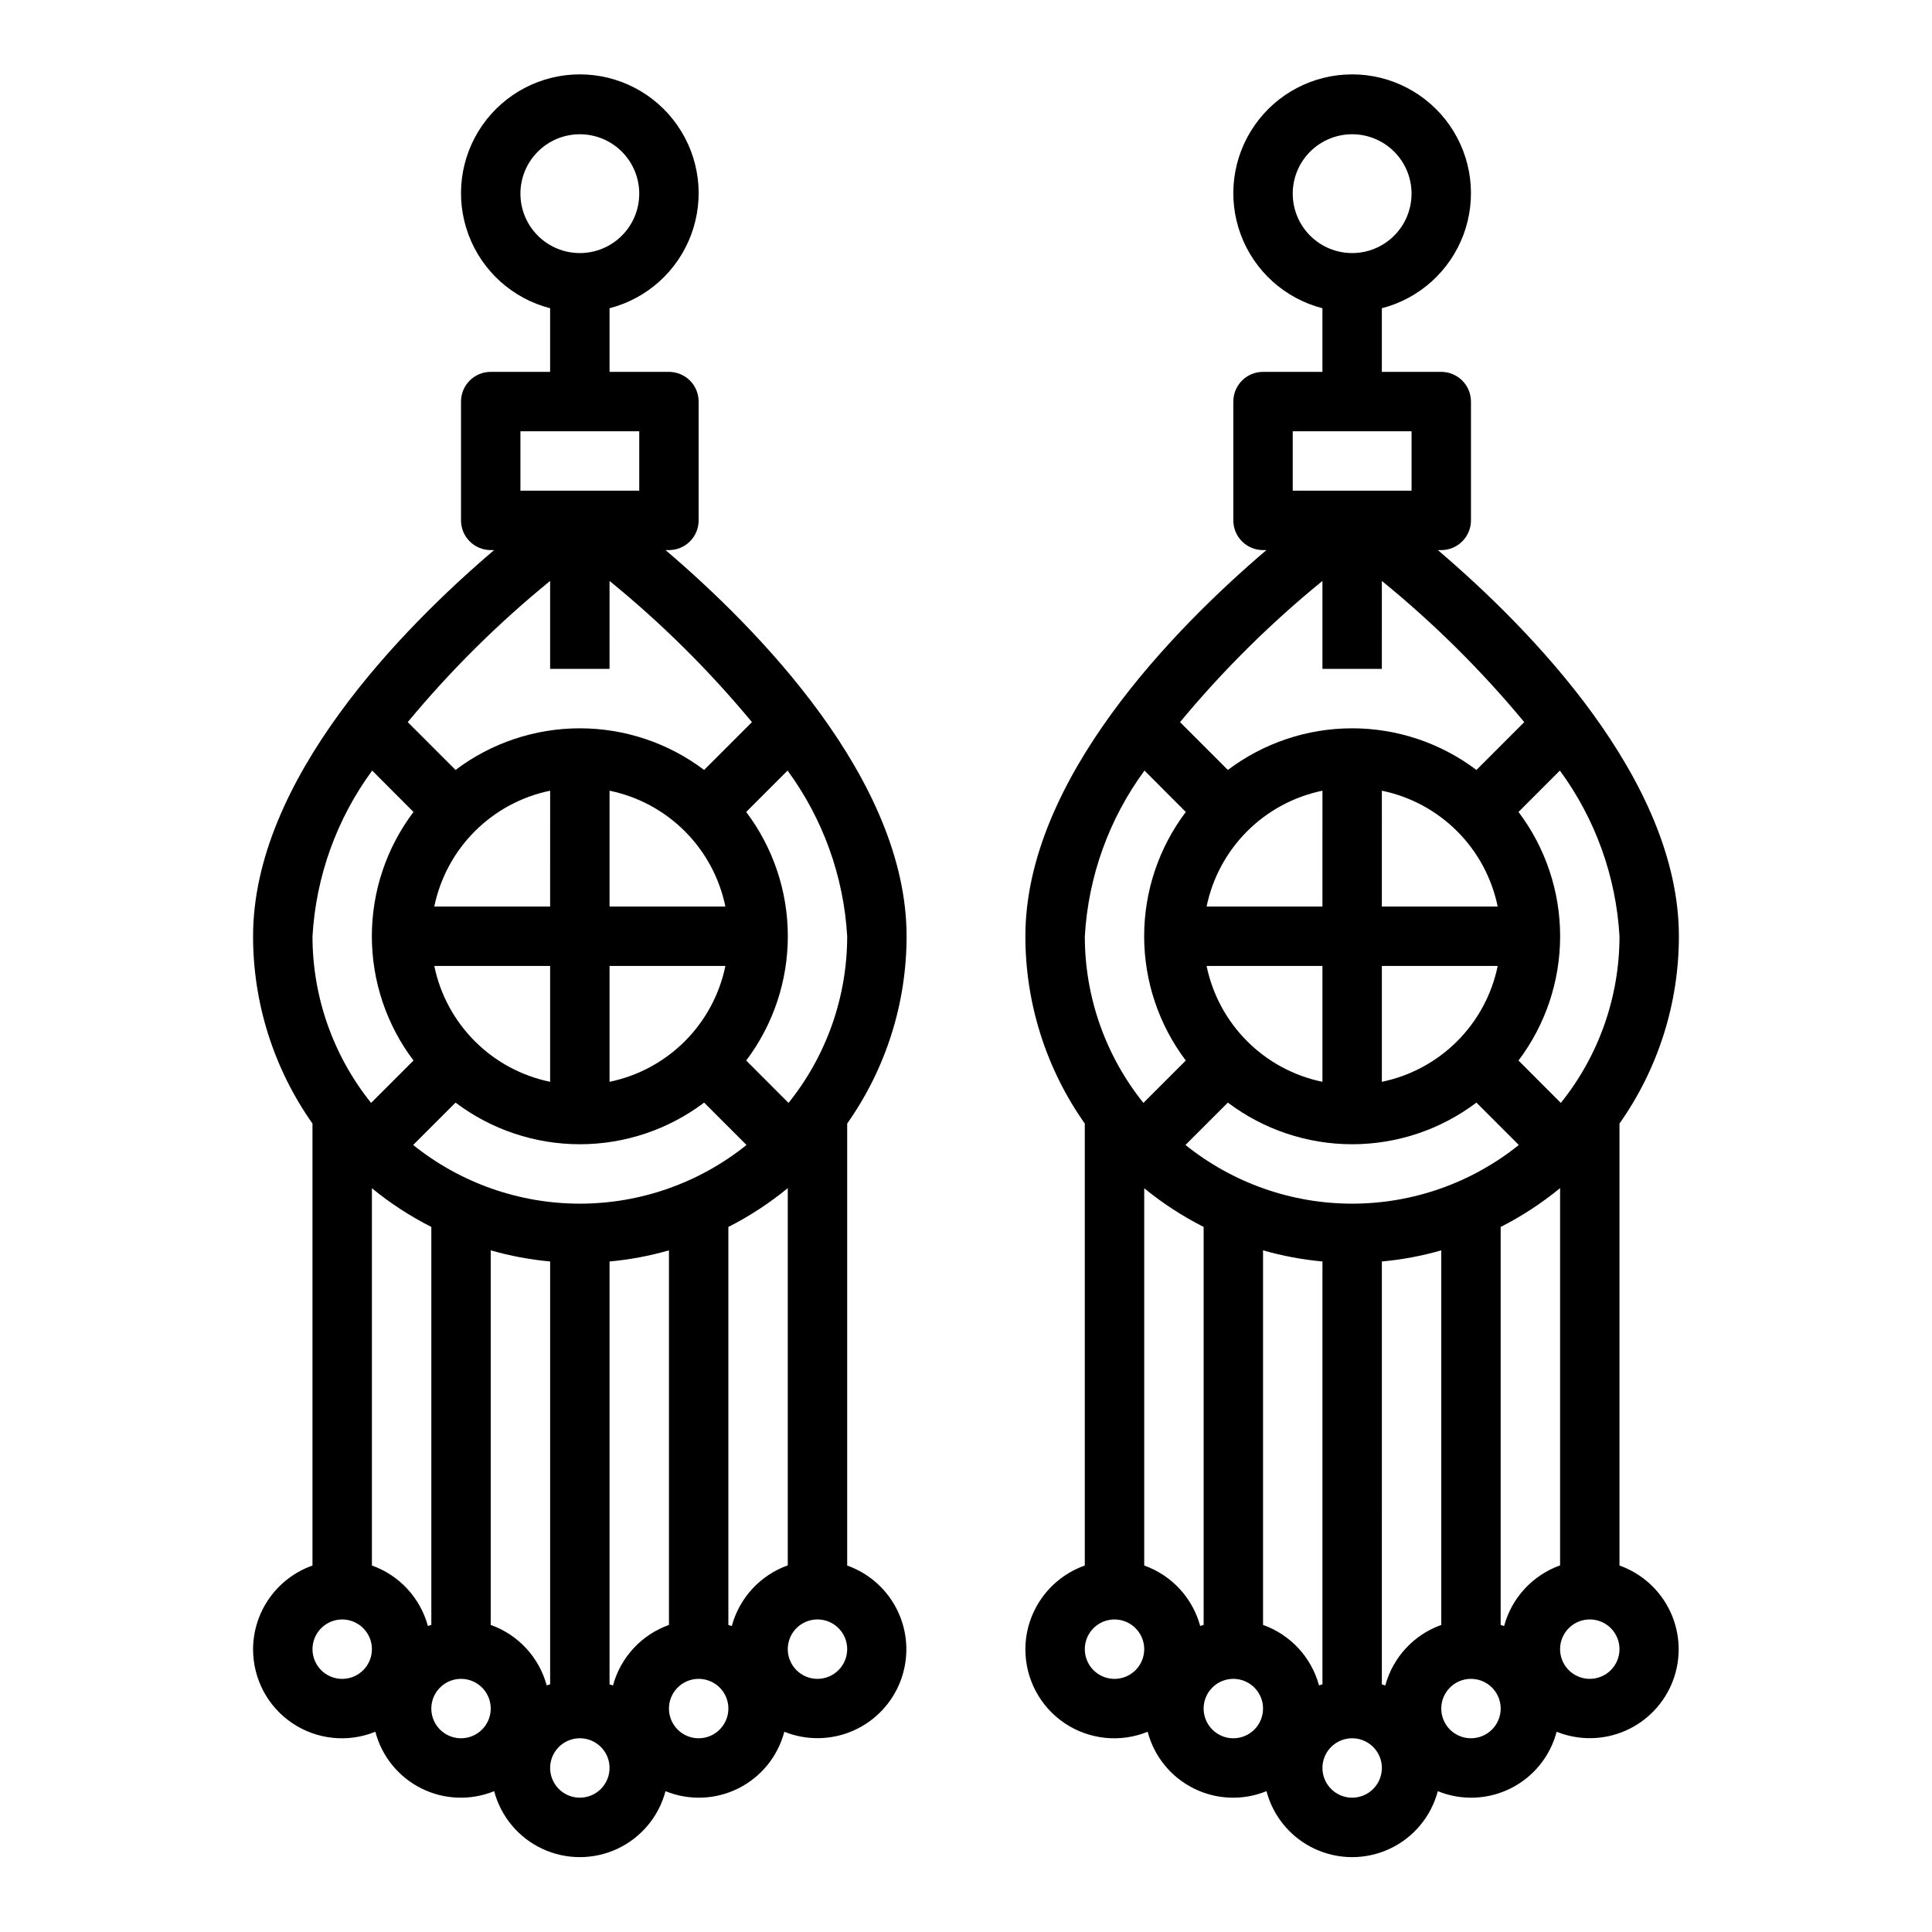 <?xml version="1.0" encoding="UTF-8"?>
<!-- Uploaded to: ICON Repo, www.svgrepo.com, Generator: ICON Repo Mixer Tools -->
<svg fill="#000000" width="800px" height="800px" version="1.1" viewBox="144 144 512 512" xmlns="http://www.w3.org/2000/svg">
 <g>
  <path d="m211.07 581.05c-0.027 7.848 3.859 15.191 10.363 19.586 6.504 4.391 14.77 5.254 22.039 2.297 1.711 6.523 6.148 11.988 12.176 15.004 6.031 3.016 13.066 3.285 19.312 0.742 1.777 6.731 6.449 12.324 12.754 15.27 6.305 2.949 13.59 2.949 19.895 0 6.305-2.945 10.977-8.539 12.754-15.27 6.246 2.543 13.281 2.273 19.312-0.742 6.027-3.016 10.465-8.48 12.176-15.004 5.875 2.363 12.453 2.262 18.254-0.281 5.797-2.543 10.328-7.316 12.566-13.238s2-12.496-0.664-18.242c-2.664-5.742-7.531-10.172-13.496-12.289v-117.13c10.246-14.52 15.746-31.859 15.742-49.633 0-41.547-39.652-81.688-63.875-102.34h0.898c2.09 0 4.09-0.828 5.566-2.305s2.305-3.477 2.305-5.566v-31.488c0-2.086-0.828-4.09-2.305-5.566-1.477-1.477-3.477-2.305-5.566-2.305h-15.742v-16.863c9.98-2.574 18.066-9.875 21.648-19.539 3.586-9.664 2.215-20.469-3.672-28.93-5.887-8.461-15.543-13.508-25.848-13.508-10.309 0-19.965 5.047-25.852 13.508-5.887 8.461-7.258 19.266-3.672 28.93 3.582 9.664 11.668 16.965 21.648 19.539v16.863h-15.742c-4.348 0-7.871 3.523-7.871 7.871v31.488c0 2.09 0.828 4.09 2.305 5.566 1.477 1.477 3.477 2.305 5.566 2.305h0.898c-24.223 20.648-63.875 60.789-63.875 102.34-0.004 17.773 5.496 35.113 15.742 49.633v117.13c-4.586 1.621-8.562 4.625-11.379 8.59-2.82 3.969-4.344 8.711-4.363 13.578zm70.848-385.73c0-4.176 1.66-8.18 4.613-11.133 2.949-2.949 6.957-4.609 11.133-4.609 4.172 0 8.18 1.66 11.133 4.609 2.949 2.953 4.609 6.957 4.609 11.133s-1.66 8.184-4.609 11.133c-2.953 2.953-6.961 4.613-11.133 4.613-4.176 0-8.184-1.66-11.133-4.613-2.953-2.949-4.613-6.957-4.613-11.133zm-47.23 393.6c-3.184 0-6.055-1.918-7.273-4.859s-0.547-6.328 1.707-8.578c2.25-2.25 5.637-2.926 8.578-1.707 2.941 1.219 4.859 4.09 4.859 7.273 0 2.09-0.828 4.09-2.305 5.566-1.477 1.477-3.481 2.305-5.566 2.305zm55.105-235.38-0.004 30.703h-30.699c1.555-7.559 5.293-14.496 10.75-19.953 5.453-5.457 12.391-9.191 19.949-10.746zm15.742 0v0.004c7.559 1.555 14.496 5.289 19.953 10.746 5.453 5.457 9.191 12.395 10.746 19.953h-30.699zm0 77.145v-30.695h30.699c-1.555 7.559-5.293 14.492-10.746 19.949-5.457 5.457-12.395 9.195-19.953 10.75zm-15.746-30.695v30.699c-7.559-1.555-14.496-5.293-19.949-10.75-5.457-5.457-9.195-12.391-10.75-19.949zm-25.066 36.211h0.004c9.484 7.16 21.047 11.035 32.938 11.035 11.887 0 23.449-3.875 32.934-11.035l11.234 11.234v-0.004c-12.523 10.062-28.105 15.551-44.168 15.551-16.066 0-31.648-5.488-44.172-15.551zm73.211 138.72c-0.293-0.117-0.613-0.172-0.914-0.285v-105.48h0.004c5.606-2.852 10.883-6.301 15.742-10.289v99.977-0.004c-7.277 2.602-12.82 8.605-14.832 16.066zm-31.488 15.742c-0.293-0.117-0.613-0.172-0.914-0.285l0.004-112.07c5.328-0.488 10.598-1.477 15.742-2.949v99.266c-7.269 2.59-12.809 8.578-14.828 16.027zm-32.398-16.043v-99.266c5.144 1.473 10.414 2.461 15.742 2.949v112.06c-0.301 0.109-0.621 0.164-0.914 0.285h0.004c-2.023-7.449-7.562-13.438-14.832-16.027zm-15.742-105.48v105.48c-0.301 0.109-0.621 0.164-0.914 0.285v-0.004c-2.023-7.449-7.562-13.434-14.832-16.027v-99.977 0.004c4.859 3.977 10.141 7.41 15.742 10.25zm7.871 135.52c-3.188 0-6.055-1.918-7.273-4.859s-0.547-6.328 1.707-8.578c2.25-2.254 5.637-2.926 8.578-1.707s4.859 4.086 4.859 7.273c0 2.086-0.832 4.09-2.305 5.566-1.477 1.473-3.481 2.305-5.566 2.305zm31.488 15.742c-3.188 0-6.055-1.918-7.273-4.859-1.219-2.941-0.547-6.328 1.707-8.578 2.25-2.25 5.637-2.926 8.578-1.707 2.941 1.219 4.859 4.09 4.859 7.273 0 2.09-0.832 4.09-2.305 5.566-1.477 1.477-3.481 2.305-5.566 2.305zm31.488-15.742h-0.004c-3.184 0-6.051-1.918-7.269-4.859s-0.547-6.328 1.703-8.578c2.254-2.254 5.641-2.926 8.582-1.707 2.941 1.219 4.859 4.086 4.859 7.273 0 2.086-0.832 4.09-2.309 5.566-1.473 1.473-3.477 2.305-5.566 2.305zm31.488-15.742-0.004-0.004c-3.184 0-6.051-1.918-7.269-4.859s-0.547-6.328 1.703-8.578c2.254-2.25 5.641-2.926 8.582-1.707s4.859 4.09 4.859 7.273c0 2.09-0.832 4.09-2.309 5.566-1.477 1.477-3.477 2.305-5.566 2.305zm-7.676-152.63-11.219-11.238c7.16-9.484 11.035-21.051 11.035-32.938s-3.875-23.449-11.035-32.934l10.965-10.965v-0.004c9.395 12.801 14.883 28.051 15.801 43.902 0.004 16.066-5.481 31.652-15.547 44.172zm-71.047-178h31.488v15.742l-31.488 0.004zm7.871 39.668v23.309h15.742l0.004-23.309c13.77 11.211 26.406 23.746 37.738 37.418l-12.676 12.676v-0.004c-9.484-7.16-21.047-11.035-32.934-11.035-11.891 0-23.453 3.875-32.938 11.035l-12.676-12.676v0.004c11.332-13.672 23.969-26.207 37.738-37.418zm-47.16 50.254 10.949 10.969c-7.16 9.484-11.035 21.047-11.035 32.934s3.875 23.453 11.035 32.938l-11.234 11.234c-10.059-12.523-15.539-28.105-15.531-44.172 0.922-15.852 6.414-31.102 15.816-43.902z"/>
  <path d="m415.74 581.05c-0.027 7.848 3.859 15.191 10.363 19.586 6.504 4.391 14.77 5.254 22.039 2.297 1.711 6.523 6.148 11.988 12.18 15.004 6.027 3.016 13.066 3.285 19.309 0.742 1.777 6.731 6.449 12.324 12.754 15.27 6.305 2.949 13.594 2.949 19.898 0 6.301-2.945 10.973-8.539 12.754-15.27 6.242 2.543 13.277 2.273 19.309-0.742 6.027-3.016 10.469-8.48 12.18-15.004 5.875 2.363 12.453 2.262 18.25-0.281s10.328-7.316 12.566-13.238c2.242-5.922 2-12.496-0.664-18.242-2.664-5.742-7.527-10.172-13.496-12.289v-117.13c10.246-14.52 15.746-31.859 15.742-49.633 0-41.547-39.652-81.688-63.875-102.34h0.898c2.09 0 4.09-0.828 5.566-2.305s2.309-3.477 2.309-5.566v-31.488c0-2.086-0.832-4.09-2.309-5.566-1.477-1.477-3.477-2.305-5.566-2.305h-15.742v-16.863c9.98-2.574 18.066-9.875 21.652-19.539 3.582-9.664 2.211-20.469-3.676-28.93-5.887-8.461-15.543-13.508-25.848-13.508-10.309 0-19.965 5.047-25.848 13.508-5.887 8.461-7.262 19.266-3.676 28.93 3.582 9.664 11.672 16.965 21.648 19.539v16.863h-15.742c-4.348 0-7.871 3.523-7.871 7.871v31.488c0 2.09 0.828 4.09 2.305 5.566 1.477 1.477 3.481 2.305 5.566 2.305h0.898c-24.223 20.648-63.875 60.789-63.875 102.34-0.004 17.773 5.496 35.113 15.746 49.633v117.13c-4.59 1.621-8.566 4.625-11.383 8.59-2.82 3.969-4.344 8.711-4.363 13.578zm70.848-385.73c0-4.176 1.66-8.18 4.613-11.133 2.953-2.949 6.957-4.609 11.133-4.609 4.176 0 8.18 1.66 11.133 4.609 2.953 2.953 4.609 6.957 4.609 11.133s-1.656 8.184-4.609 11.133c-2.953 2.953-6.957 4.613-11.133 4.613-4.176 0-8.18-1.66-11.133-4.613-2.953-2.949-4.613-6.957-4.613-11.133zm-47.23 393.6c-3.184 0-6.055-1.918-7.273-4.859s-0.547-6.328 1.707-8.578c2.25-2.25 5.637-2.926 8.578-1.707s4.859 4.09 4.859 7.273c0 2.09-0.828 4.09-2.305 5.566-1.477 1.477-3.481 2.305-5.566 2.305zm55.105-235.38-0.004 30.703h-30.699c1.555-7.559 5.293-14.496 10.75-19.953s12.391-9.191 19.949-10.746zm15.742 0v0.004c7.559 1.555 14.496 5.289 19.953 10.746 5.457 5.457 9.191 12.395 10.746 19.953h-30.699zm0 77.145v-30.695h30.699c-1.555 7.559-5.289 14.492-10.746 19.949-5.457 5.457-12.395 9.195-19.953 10.75zm-15.746-30.695v30.699c-7.559-1.555-14.492-5.293-19.949-10.75s-9.195-12.391-10.75-19.949zm-25.066 36.211h0.004c9.488 7.16 21.051 11.035 32.938 11.035 11.887 0 23.449-3.875 32.934-11.035l11.234 11.234v-0.004c-12.523 10.062-28.105 15.551-44.168 15.551-16.066 0-31.648-5.488-44.172-15.551zm73.211 138.72c-0.293-0.117-0.613-0.172-0.914-0.285v-105.48h0.004c5.606-2.852 10.883-6.301 15.742-10.289v99.977-0.004c-7.277 2.602-12.82 8.605-14.828 16.066zm-31.488 15.742c-0.293-0.117-0.613-0.172-0.914-0.285l0.004-112.07c5.328-0.488 10.598-1.477 15.742-2.949v99.266c-7.269 2.59-12.809 8.578-14.828 16.027zm-32.398-16.043v-99.266c5.144 1.473 10.414 2.461 15.742 2.949v112.06c-0.301 0.109-0.621 0.164-0.914 0.285h0.004c-2.023-7.449-7.562-13.438-14.832-16.027zm-15.742-105.48v105.48c-0.301 0.109-0.621 0.164-0.914 0.285v-0.004c-2.023-7.449-7.562-13.434-14.832-16.027v-99.977 0.004c4.863 3.977 10.141 7.41 15.746 10.25zm7.871 135.52c-3.184 0-6.055-1.918-7.273-4.859s-0.547-6.328 1.707-8.578c2.25-2.254 5.637-2.926 8.578-1.707s4.859 4.086 4.859 7.273c0 2.086-0.828 4.09-2.305 5.566-1.477 1.473-3.481 2.305-5.566 2.305zm31.488 15.742c-3.184 0-6.055-1.918-7.273-4.859-1.219-2.941-0.547-6.328 1.707-8.578 2.25-2.25 5.637-2.926 8.578-1.707s4.859 4.09 4.859 7.273c0 2.09-0.828 4.09-2.305 5.566-1.477 1.477-3.481 2.305-5.566 2.305zm31.488-15.742c-3.184 0-6.055-1.918-7.273-4.859s-0.547-6.328 1.707-8.578c2.25-2.254 5.637-2.926 8.578-1.707 2.941 1.219 4.859 4.086 4.859 7.273 0 2.086-0.828 4.09-2.305 5.566-1.477 1.473-3.481 2.305-5.566 2.305zm31.488-15.742v-0.004c-3.184 0-6.055-1.918-7.273-4.859s-0.547-6.328 1.707-8.578c2.25-2.25 5.637-2.926 8.578-1.707 2.941 1.219 4.859 4.09 4.859 7.273 0 2.09-0.828 4.09-2.305 5.566-1.477 1.477-3.481 2.305-5.566 2.305zm-7.676-152.63-11.219-11.238c7.164-9.484 11.035-21.051 11.035-32.938s-3.871-23.449-11.035-32.934l10.965-10.965v-0.004c9.398 12.801 14.883 28.051 15.801 43.902 0.004 16.066-5.481 31.652-15.547 44.172zm-71.047-178h31.488v15.742l-31.488 0.004zm7.871 39.668v23.309h15.742l0.004-23.309c13.77 11.211 26.406 23.746 37.738 37.418l-12.676 12.676v-0.004c-9.484-7.16-21.047-11.035-32.934-11.035-11.887 0-23.449 3.875-32.938 11.035l-12.676-12.676v0.004c11.332-13.672 23.973-26.207 37.738-37.418zm-47.16 50.254 10.949 10.969c-7.16 9.484-11.035 21.047-11.035 32.934s3.875 23.453 11.035 32.938l-11.234 11.234h0.004c-10.062-12.523-15.543-28.105-15.531-44.172 0.918-15.852 6.41-31.102 15.812-43.902z"/>
 </g>
</svg>
